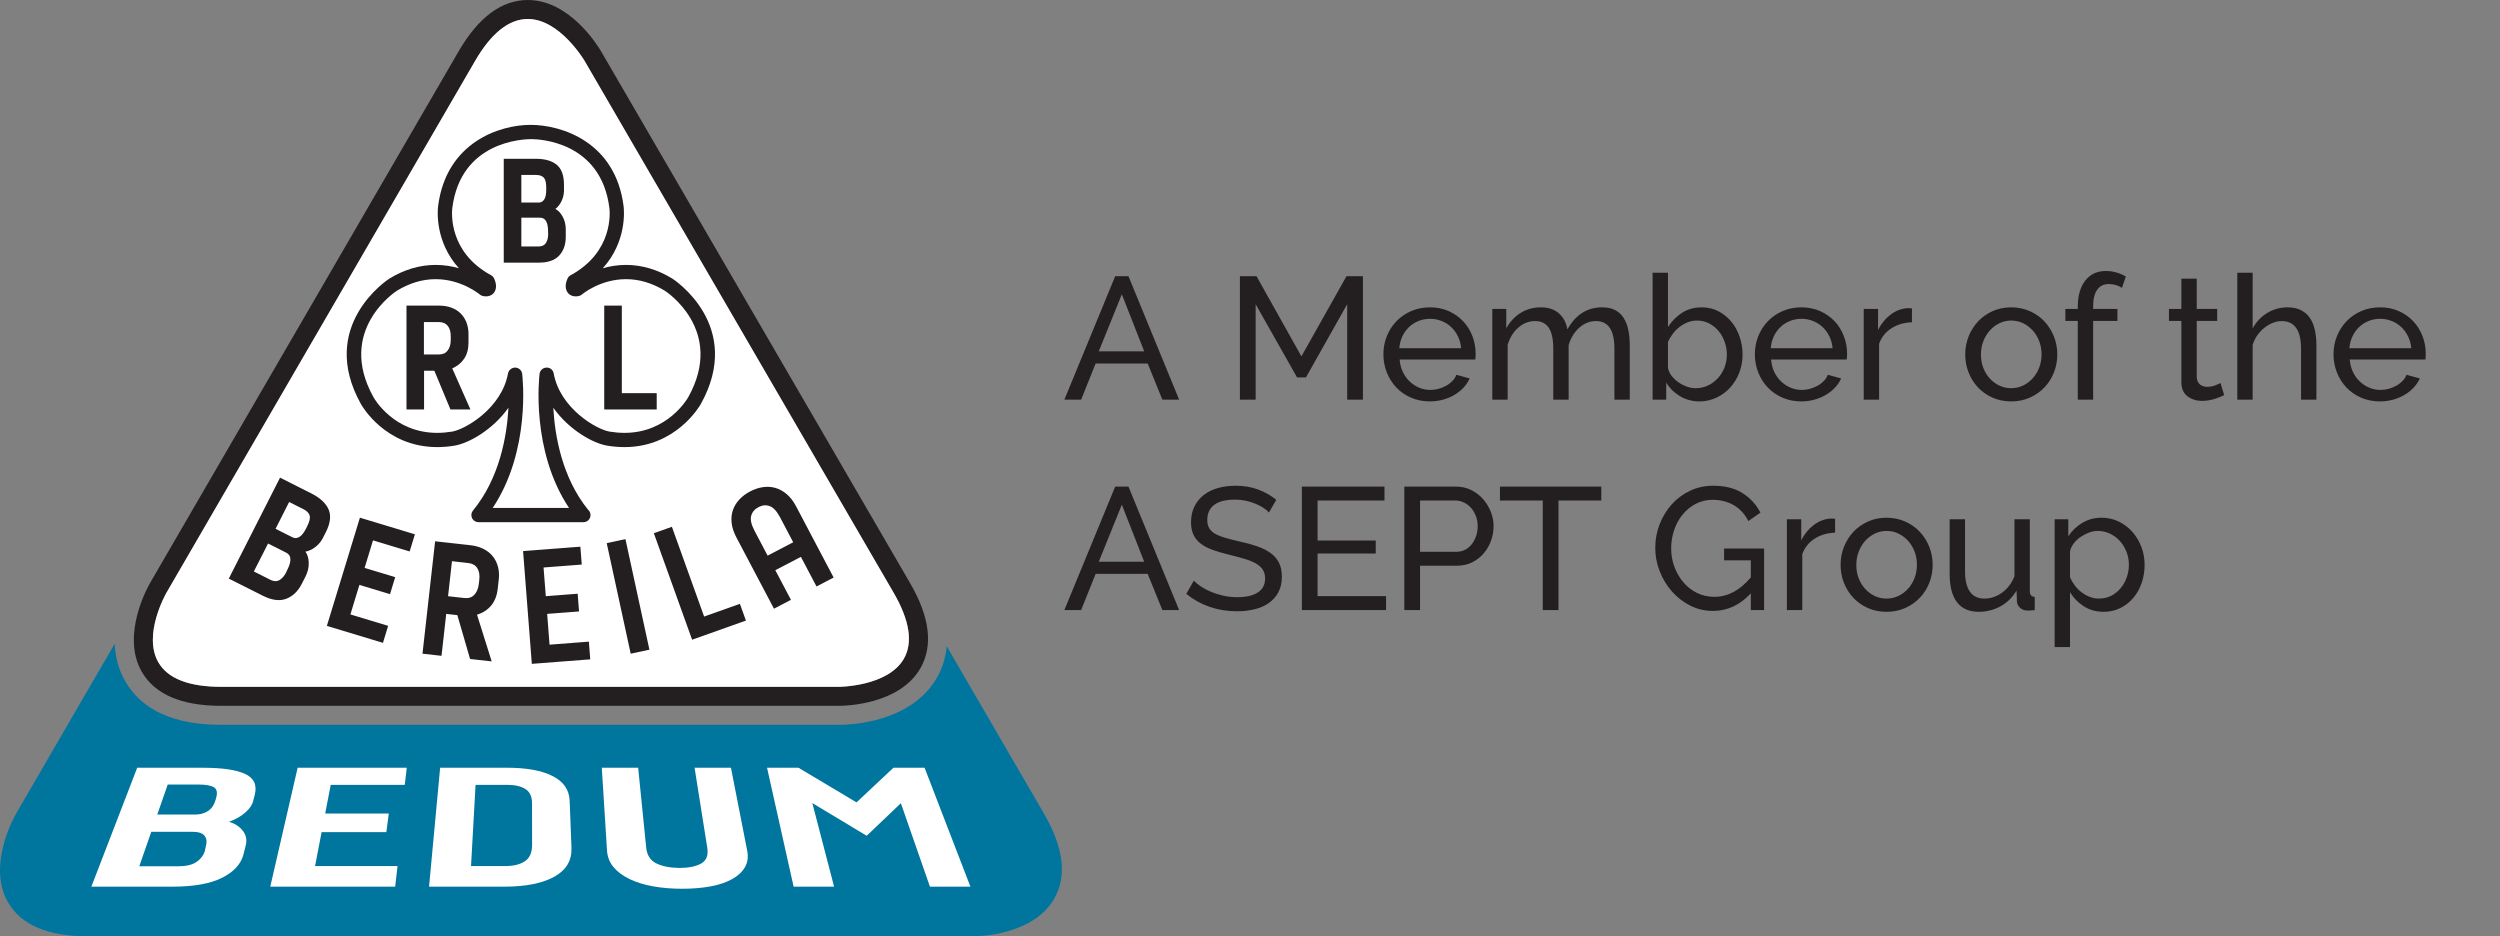 <svg width="235" height="88" viewBox="0 0 235 88" fill="none" xmlns="http://www.w3.org/2000/svg">
<rect x="0" y="0" width="235" height="88" fill="#808080" stroke="none"/>
<g clip-path="url(#clip0_3106_18245)">
<path d="M100.05 57.346H101.626L102.989 53.946H107.883L109.262 57.346H110.838L106.076 45.741H104.828L100.05 57.346ZM103.285 52.802L105.453 47.441L107.554 52.802H103.285ZM119.97 46.983C119.477 46.58 118.914 46.259 118.279 46.019C117.643 45.78 116.932 45.66 116.144 45.66C115.542 45.66 114.983 45.733 114.469 45.88C113.954 46.027 113.511 46.248 113.139 46.542C112.767 46.836 112.476 47.196 112.269 47.621C112.06 48.046 111.956 48.535 111.956 49.091C111.956 49.549 112.033 49.942 112.187 50.268C112.34 50.595 112.567 50.873 112.868 51.102C113.169 51.331 113.544 51.527 113.993 51.691C114.442 51.854 114.961 52.006 115.553 52.148C116.089 52.279 116.568 52.407 116.99 52.532C117.411 52.658 117.764 52.802 118.049 52.965C118.333 53.128 118.55 53.322 118.697 53.545C118.845 53.769 118.919 54.044 118.919 54.371C118.919 54.959 118.69 55.4 118.229 55.694C117.77 55.989 117.124 56.136 116.292 56.136C115.843 56.136 115.413 56.089 115.002 55.997C114.592 55.904 114.209 55.784 113.853 55.638C113.497 55.49 113.18 55.325 112.901 55.139C112.622 54.954 112.394 54.769 112.219 54.583L111.513 55.825C112.17 56.359 112.901 56.765 113.705 57.043C114.51 57.321 115.362 57.46 116.259 57.46C116.861 57.46 117.419 57.397 117.934 57.271C118.449 57.147 118.895 56.951 119.272 56.683C119.65 56.417 119.948 56.078 120.167 55.67C120.386 55.261 120.496 54.78 120.496 54.224C120.496 53.701 120.406 53.259 120.225 52.899C120.044 52.54 119.781 52.235 119.436 51.985C119.091 51.734 118.675 51.524 118.188 51.356C117.701 51.187 117.156 51.036 116.554 50.906C116.029 50.786 115.575 50.672 115.192 50.562C114.808 50.453 114.488 50.326 114.231 50.178C113.974 50.031 113.785 49.854 113.664 49.647C113.544 49.44 113.484 49.179 113.484 48.863C113.484 48.274 113.694 47.812 114.116 47.473C114.537 47.136 115.203 46.967 116.112 46.967C116.461 46.967 116.798 47.003 117.121 47.073C117.444 47.144 117.742 47.237 118.016 47.351C118.29 47.465 118.536 47.593 118.755 47.735C118.974 47.877 119.149 48.024 119.281 48.176L119.97 46.983ZM123.852 56.038V52.034H129.32V50.807H123.852V47.048H130.141V45.741H122.374V57.346H130.289V56.038H123.852ZM133.484 57.346V53.178H136.965C137.48 53.178 137.947 53.074 138.368 52.867C138.79 52.66 139.151 52.382 139.452 52.034C139.754 51.685 139.987 51.287 140.151 50.841C140.315 50.393 140.397 49.931 140.397 49.451C140.397 48.994 140.309 48.544 140.134 48.102C139.959 47.662 139.715 47.264 139.403 46.909C139.092 46.555 138.719 46.272 138.286 46.059C137.855 45.847 137.381 45.741 136.866 45.741H132.005V57.346H133.484ZM133.484 47.048H136.784C137.069 47.048 137.34 47.108 137.597 47.228C137.855 47.348 138.079 47.517 138.271 47.735C138.461 47.953 138.615 48.209 138.73 48.503C138.845 48.797 138.903 49.114 138.903 49.451C138.903 49.778 138.853 50.088 138.754 50.383C138.656 50.677 138.519 50.936 138.344 51.159C138.169 51.382 137.958 51.557 137.712 51.682C137.465 51.807 137.189 51.87 136.883 51.87H133.484V47.048ZM150.521 45.741H140.996V47.048H145.02V57.346H146.497V47.048H150.521V45.741ZM164.577 57.346H165.825V51.56H162.064V52.671H164.577V54.272C163.558 55.493 162.415 56.103 161.145 56.103C160.564 56.103 160.029 55.983 159.536 55.743C159.043 55.504 158.616 55.175 158.255 54.755C157.893 54.336 157.609 53.851 157.401 53.3C157.193 52.75 157.089 52.164 157.089 51.543C157.089 50.955 157.182 50.386 157.368 49.835C157.554 49.285 157.816 48.8 158.156 48.381C158.495 47.962 158.906 47.623 159.387 47.367C159.87 47.112 160.406 46.983 160.997 46.983C161.719 46.983 162.371 47.147 162.952 47.473C163.532 47.801 163.996 48.301 164.347 48.977L165.48 48.192C165.097 47.441 164.541 46.831 163.814 46.362C163.086 45.894 162.157 45.66 161.03 45.66C160.252 45.66 159.53 45.817 158.863 46.133C158.195 46.449 157.62 46.877 157.138 47.417C156.656 47.956 156.279 48.576 156.005 49.279C155.73 49.983 155.595 50.726 155.595 51.511C155.595 52.262 155.734 52.993 156.013 53.701C156.291 54.409 156.672 55.038 157.154 55.589C157.636 56.138 158.208 56.583 158.87 56.921C159.533 57.258 160.252 57.427 161.03 57.427C162.366 57.427 163.548 56.877 164.577 55.776V57.346ZM172.5 48.765C172.445 48.754 172.379 48.748 172.303 48.748H172.024C171.476 48.792 170.962 48.996 170.48 49.361C169.999 49.726 169.61 50.203 169.315 50.792V48.814H167.968V57.346H169.413V52.083C169.643 51.461 170.034 50.977 170.587 50.628C171.14 50.279 171.777 50.094 172.5 50.072V48.765ZM179.1 57.149C179.63 56.91 180.087 56.588 180.471 56.185C180.854 55.782 181.15 55.314 181.357 54.78C181.566 54.246 181.67 53.684 181.67 53.096C181.67 52.497 181.563 51.93 181.35 51.396C181.136 50.862 180.84 50.393 180.462 49.99C180.085 49.588 179.628 49.266 179.091 49.026C178.555 48.786 177.969 48.666 177.334 48.666C176.699 48.666 176.117 48.786 175.586 49.026C175.054 49.266 174.6 49.588 174.222 49.99C173.845 50.393 173.549 50.862 173.336 51.396C173.122 51.93 173.015 52.497 173.015 53.096C173.015 53.684 173.119 54.246 173.328 54.78C173.535 55.314 173.828 55.782 174.206 56.185C174.584 56.588 175.038 56.91 175.569 57.149C176.1 57.389 176.688 57.509 177.334 57.509C177.98 57.509 178.568 57.389 179.1 57.149ZM174.715 51.862C174.863 51.475 175.065 51.137 175.323 50.848C175.58 50.56 175.881 50.331 176.226 50.162C176.571 49.993 176.94 49.908 177.334 49.908C177.729 49.908 178.098 49.99 178.443 50.154C178.788 50.318 179.091 50.543 179.354 50.832C179.617 51.121 179.822 51.459 179.97 51.845C180.118 52.232 180.191 52.644 180.191 53.079C180.191 53.527 180.118 53.943 179.97 54.33C179.822 54.716 179.617 55.055 179.354 55.343C179.091 55.632 178.788 55.858 178.443 56.022C178.098 56.185 177.729 56.267 177.334 56.267C176.94 56.267 176.571 56.185 176.226 56.022C175.881 55.858 175.58 55.634 175.323 55.351C175.065 55.068 174.863 54.736 174.715 54.354C174.567 53.973 174.494 53.559 174.494 53.112C174.494 52.665 174.567 52.249 174.715 51.862ZM188.046 56.994C188.67 56.651 189.174 56.158 189.557 55.514L189.59 56.512C189.6 56.762 189.702 56.972 189.893 57.141C190.085 57.31 190.323 57.395 190.607 57.395C190.695 57.395 190.786 57.391 190.879 57.386C190.972 57.381 191.1 57.367 191.265 57.346V56.103C190.958 56.093 190.805 55.918 190.805 55.58V48.814H189.359V54.158C189.107 54.812 188.722 55.327 188.202 55.703C187.682 56.078 187.126 56.267 186.535 56.267C185.32 56.267 184.712 55.395 184.712 53.652V48.814H183.267V53.929C183.267 55.117 183.498 56.011 183.957 56.61C184.417 57.209 185.096 57.509 185.994 57.509C186.738 57.509 187.422 57.337 188.046 56.994ZM199.311 57.157C199.781 56.923 200.187 56.608 200.526 56.209C200.865 55.812 201.128 55.343 201.314 54.804C201.501 54.265 201.594 53.69 201.594 53.079C201.594 52.502 201.492 51.946 201.29 51.412C201.087 50.879 200.805 50.407 200.444 49.998C200.083 49.59 199.656 49.266 199.163 49.026C198.671 48.786 198.129 48.666 197.537 48.666C196.881 48.666 196.281 48.827 195.739 49.149C195.198 49.47 194.757 49.893 194.418 50.415V48.814H193.137V60.826H194.582V55.662C194.899 56.196 195.329 56.638 195.871 56.986C196.412 57.335 197.039 57.509 197.751 57.509C198.32 57.509 198.841 57.391 199.311 57.157ZM196.453 56.111C196.18 56.008 195.923 55.866 195.682 55.686C195.441 55.507 195.228 55.294 195.041 55.049C194.855 54.804 194.702 54.54 194.582 54.256V51.821C194.636 51.56 194.754 51.311 194.935 51.077C195.116 50.843 195.329 50.642 195.575 50.472C195.821 50.304 196.084 50.168 196.364 50.064C196.643 49.961 196.914 49.908 197.177 49.908C197.593 49.908 197.978 49.993 198.334 50.162C198.69 50.331 198.999 50.56 199.262 50.848C199.524 51.137 199.732 51.475 199.886 51.862C200.039 52.249 200.115 52.654 200.115 53.079C200.115 53.483 200.05 53.875 199.919 54.256C199.787 54.638 199.598 54.978 199.352 55.278C199.106 55.578 198.81 55.817 198.466 55.997C198.121 56.177 197.735 56.267 197.308 56.267C197.012 56.267 196.727 56.215 196.453 56.111Z" fill="#231F20"/>
<path d="M100.05 37.569H101.627L102.989 34.169H107.883L109.262 37.569H110.839L106.076 25.964H104.828L100.05 37.569ZM103.285 33.025L105.453 27.664L107.554 33.025H103.285ZM128.114 37.569V25.964H126.57L122.333 33.499L118.113 25.964H116.553V37.569H118.031V28.595L121.923 35.477H122.76L126.636 28.595V37.569H128.114ZM135.64 37.569C136.034 37.46 136.392 37.31 136.715 37.119C137.038 36.929 137.323 36.702 137.569 36.441C137.815 36.179 138.009 35.891 138.152 35.575L136.904 35.232C136.816 35.449 136.688 35.646 136.518 35.82C136.348 35.994 136.154 36.142 135.935 36.261C135.716 36.382 135.481 36.477 135.229 36.547C134.977 36.618 134.72 36.653 134.457 36.653C134.085 36.653 133.732 36.582 133.398 36.441C133.064 36.299 132.765 36.103 132.503 35.852C132.241 35.602 132.027 35.303 131.862 34.954C131.698 34.605 131.6 34.218 131.567 33.793H138.677C138.688 33.739 138.697 33.662 138.702 33.564C138.708 33.467 138.71 33.357 138.71 33.237C138.71 32.671 138.609 32.123 138.406 31.595C138.204 31.066 137.916 30.603 137.544 30.206C137.172 29.808 136.72 29.489 136.19 29.249C135.658 29.01 135.071 28.89 134.424 28.89C133.778 28.89 133.187 29.007 132.651 29.241C132.114 29.476 131.652 29.794 131.263 30.197C130.874 30.601 130.573 31.07 130.36 31.603C130.146 32.137 130.04 32.703 130.04 33.303C130.04 33.902 130.146 34.471 130.36 35.011C130.573 35.55 130.872 36.022 131.255 36.425C131.638 36.828 132.098 37.146 132.635 37.38C133.17 37.614 133.761 37.732 134.408 37.732C134.835 37.732 135.245 37.678 135.64 37.569ZM131.534 32.731C131.567 32.328 131.663 31.957 131.821 31.619C131.98 31.282 132.188 30.991 132.446 30.745C132.703 30.5 133.001 30.309 133.34 30.173C133.679 30.037 134.041 29.968 134.424 29.968C134.808 29.968 135.168 30.037 135.508 30.173C135.847 30.309 136.145 30.497 136.403 30.736C136.66 30.976 136.874 31.268 137.043 31.611C137.213 31.954 137.315 32.328 137.347 32.731H131.534ZM153.198 32.469C153.198 31.957 153.155 31.483 153.067 31.047C152.98 30.611 152.838 30.233 152.64 29.912C152.443 29.59 152.178 29.339 151.844 29.159C151.51 28.98 151.097 28.89 150.604 28.89C149.191 28.89 148.102 29.582 147.337 30.965C147.238 30.356 146.977 29.857 146.556 29.47C146.135 29.084 145.563 28.89 144.841 28.89C144.139 28.89 143.51 29.062 142.952 29.405C142.393 29.748 141.939 30.236 141.589 30.867V29.037H140.275V37.569H141.72V32.42C141.918 31.744 142.251 31.203 142.722 30.794C143.192 30.386 143.718 30.181 144.298 30.181C144.867 30.181 145.294 30.388 145.579 30.802C145.863 31.216 146.007 31.881 146.007 32.796V37.569H147.451V32.437C147.648 31.772 147.979 31.23 148.445 30.811C148.91 30.391 149.438 30.181 150.029 30.181C150.599 30.181 151.028 30.393 151.318 30.819C151.608 31.244 151.754 31.903 151.754 32.796V37.569H153.198V32.469ZM161.347 37.38C161.845 37.146 162.275 36.831 162.636 36.432C162.998 36.035 163.282 35.569 163.491 35.035C163.698 34.501 163.802 33.935 163.802 33.336C163.802 32.769 163.712 32.216 163.532 31.677C163.351 31.137 163.093 30.663 162.76 30.255C162.425 29.846 162.023 29.517 161.553 29.266C161.082 29.015 160.551 28.89 159.96 28.89C159.259 28.89 158.646 29.059 158.12 29.397C157.595 29.734 157.151 30.181 156.79 30.736V25.638H155.345V37.569H156.626V35.967C156.943 36.49 157.376 36.915 157.923 37.242C158.471 37.569 159.079 37.732 159.747 37.732C160.315 37.732 160.849 37.614 161.347 37.38ZM158.572 36.343C158.293 36.245 158.03 36.112 157.784 35.943C157.538 35.773 157.324 35.575 157.143 35.346C156.963 35.117 156.845 34.866 156.79 34.594V32.126C156.922 31.854 157.077 31.598 157.258 31.358C157.439 31.118 157.646 30.908 157.882 30.729C158.118 30.549 158.372 30.405 158.646 30.296C158.92 30.187 159.21 30.132 159.516 30.132C159.932 30.132 160.312 30.222 160.657 30.401C161.002 30.581 161.298 30.819 161.545 31.113C161.791 31.407 161.982 31.748 162.119 32.134C162.256 32.521 162.325 32.922 162.325 33.336C162.325 33.75 162.253 34.145 162.111 34.52C161.968 34.896 161.766 35.232 161.503 35.526C161.241 35.82 160.928 36.054 160.567 36.228C160.206 36.403 159.812 36.49 159.385 36.49C159.122 36.49 158.851 36.441 158.572 36.343ZM170.554 37.569C170.949 37.46 171.307 37.31 171.63 37.119C171.953 36.929 172.238 36.702 172.484 36.441C172.731 36.179 172.925 35.891 173.067 35.575L171.819 35.232C171.731 35.449 171.602 35.646 171.433 35.82C171.263 35.994 171.069 36.142 170.85 36.261C170.631 36.382 170.395 36.477 170.144 36.547C169.892 36.618 169.635 36.653 169.373 36.653C169 36.653 168.647 36.582 168.313 36.441C167.979 36.299 167.681 36.103 167.418 35.852C167.155 35.602 166.942 35.303 166.778 34.954C166.614 34.605 166.515 34.218 166.482 33.793H173.592C173.603 33.739 173.611 33.662 173.617 33.564C173.622 33.467 173.626 33.357 173.626 33.237C173.626 32.671 173.524 32.123 173.322 31.595C173.119 31.066 172.831 30.603 172.46 30.206C172.087 29.808 171.636 29.489 171.104 29.249C170.574 29.01 169.985 28.89 169.339 28.89C168.693 28.89 168.102 29.007 167.566 29.241C167.03 29.476 166.567 29.794 166.178 30.197C165.789 30.601 165.489 31.07 165.275 31.603C165.062 32.137 164.955 32.703 164.955 33.303C164.955 33.902 165.062 34.471 165.275 35.011C165.489 35.55 165.787 36.022 166.17 36.425C166.553 36.828 167.013 37.146 167.549 37.38C168.086 37.614 168.677 37.732 169.323 37.732C169.75 37.732 170.16 37.678 170.554 37.569ZM166.449 32.731C166.482 32.328 166.578 31.957 166.737 31.619C166.895 31.282 167.103 30.991 167.36 30.745C167.617 30.5 167.916 30.309 168.256 30.173C168.595 30.037 168.956 29.968 169.339 29.968C169.722 29.968 170.084 30.037 170.423 30.173C170.762 30.309 171.061 30.497 171.318 30.736C171.575 30.976 171.789 31.268 171.958 31.611C172.128 31.954 172.229 32.328 172.262 32.731H166.449ZM179.723 28.988C179.667 28.977 179.602 28.972 179.525 28.972H179.246C178.699 29.015 178.184 29.219 177.703 29.584C177.221 29.95 176.832 30.427 176.537 31.015V29.037H175.19V37.569H176.636V32.306C176.865 31.684 177.257 31.201 177.809 30.851C178.362 30.502 179 30.317 179.723 30.296V28.988ZM190.815 37.373C191.346 37.133 191.803 36.811 192.186 36.408C192.569 36.005 192.864 35.537 193.073 35.003C193.28 34.469 193.385 33.907 193.385 33.319C193.385 32.72 193.278 32.154 193.064 31.619C192.851 31.085 192.555 30.617 192.178 30.214C191.8 29.811 191.342 29.489 190.807 29.249C190.27 29.01 189.684 28.89 189.05 28.89C188.414 28.89 187.831 29.01 187.3 29.249C186.77 29.489 186.315 29.811 185.938 30.214C185.56 30.617 185.265 31.085 185.051 31.619C184.838 32.154 184.731 32.72 184.731 33.319C184.731 33.907 184.834 34.469 185.043 35.003C185.25 35.537 185.543 36.005 185.921 36.408C186.299 36.811 186.753 37.133 187.284 37.373C187.815 37.612 188.404 37.732 189.05 37.732C189.695 37.732 190.284 37.612 190.815 37.373ZM186.43 32.085C186.578 31.699 186.78 31.36 187.037 31.072C187.295 30.783 187.596 30.555 187.941 30.386C188.285 30.217 188.655 30.132 189.05 30.132C189.443 30.132 189.813 30.214 190.158 30.377C190.503 30.541 190.807 30.767 191.069 31.055C191.332 31.345 191.537 31.682 191.685 32.069C191.833 32.456 191.907 32.867 191.907 33.303C191.907 33.75 191.833 34.166 191.685 34.553C191.537 34.94 191.332 35.278 191.069 35.567C190.807 35.855 190.503 36.082 190.158 36.245C189.813 36.408 189.443 36.49 189.05 36.49C188.655 36.49 188.285 36.408 187.941 36.245C187.596 36.082 187.295 35.858 187.037 35.575C186.78 35.292 186.578 34.959 186.43 34.578C186.282 34.196 186.209 33.782 186.209 33.336C186.209 32.889 186.282 32.472 186.43 32.085ZM196.756 37.569V30.165H199.038V29.037H196.756V28.809C196.756 28.122 196.882 27.599 197.134 27.239C197.385 26.88 197.752 26.7 198.234 26.7C198.453 26.7 198.674 26.733 198.899 26.797C199.124 26.863 199.312 26.951 199.465 27.059L199.827 25.997C199.564 25.834 199.268 25.705 198.94 25.613C198.611 25.52 198.277 25.474 197.938 25.474C197.128 25.474 196.488 25.774 196.017 26.373C195.546 26.972 195.311 27.801 195.311 28.857V29.037H194.145V30.165H195.311V37.569H196.756ZM208.727 36C208.639 36.054 208.477 36.127 208.242 36.22C208.007 36.313 207.747 36.359 207.462 36.359C207.21 36.359 206.992 36.288 206.805 36.147C206.619 36.005 206.515 35.777 206.494 35.46V30.165H208.415V29.037H206.494V26.194H205.048V29.037H203.882V30.165H205.048V35.902C205.048 36.511 205.24 36.961 205.623 37.25C206.007 37.539 206.46 37.683 206.986 37.683C207.216 37.683 207.438 37.664 207.651 37.626C207.865 37.588 208.061 37.539 208.242 37.479C208.423 37.419 208.585 37.359 208.727 37.299C208.869 37.24 208.984 37.187 209.072 37.144L208.727 36ZM217.743 32.469C217.743 31.969 217.697 31.497 217.604 31.055C217.511 30.614 217.36 30.236 217.153 29.92C216.944 29.603 216.665 29.354 216.315 29.168C215.965 28.983 215.537 28.89 215.034 28.89C214.344 28.89 213.709 29.064 213.129 29.413C212.549 29.762 212.089 30.247 211.749 30.867V25.638H210.305V37.569H211.749V32.42C211.848 32.093 211.993 31.794 212.185 31.521C212.376 31.249 212.596 31.015 212.842 30.819C213.088 30.622 213.353 30.467 213.638 30.352C213.922 30.238 214.207 30.181 214.492 30.181C215.083 30.181 215.532 30.396 215.838 30.826C216.145 31.257 216.299 31.914 216.299 32.796V37.569H217.743V32.469ZM224.95 37.569C225.343 37.46 225.702 37.31 226.025 37.119C226.347 36.929 226.632 36.702 226.879 36.441C227.125 36.179 227.319 35.891 227.462 35.575L226.214 35.232C226.126 35.449 225.998 35.646 225.828 35.82C225.658 35.994 225.464 36.142 225.245 36.261C225.026 36.382 224.791 36.477 224.539 36.547C224.287 36.618 224.03 36.653 223.767 36.653C223.394 36.653 223.041 36.582 222.708 36.441C222.373 36.299 222.075 36.103 221.812 35.852C221.55 35.602 221.336 35.303 221.172 34.954C221.008 34.605 220.909 34.218 220.877 33.793H227.987C227.998 33.739 228.006 33.662 228.011 33.564C228.017 33.467 228.02 33.357 228.02 33.237C228.02 32.671 227.919 32.123 227.716 31.595C227.513 31.066 227.226 30.603 226.854 30.206C226.481 29.808 226.03 29.489 225.5 29.249C224.968 29.01 224.38 28.89 223.734 28.89C223.088 28.89 222.497 29.007 221.961 29.241C221.424 29.476 220.961 29.794 220.573 30.197C220.184 30.601 219.883 31.07 219.67 31.603C219.456 32.137 219.35 32.703 219.35 33.303C219.35 33.902 219.456 34.471 219.67 35.011C219.883 35.55 220.181 36.022 220.564 36.425C220.948 36.828 221.407 37.146 221.944 37.38C222.48 37.614 223.071 37.732 223.717 37.732C224.144 37.732 224.555 37.678 224.95 37.569ZM220.844 32.731C220.877 32.328 220.972 31.957 221.131 31.619C221.29 31.282 221.498 30.991 221.755 30.745C222.012 30.5 222.31 30.309 222.65 30.173C222.989 30.037 223.351 29.968 223.734 29.968C224.117 29.968 224.478 30.037 224.818 30.173C225.157 30.309 225.455 30.497 225.713 30.736C225.97 30.976 226.183 31.268 226.353 31.611C226.522 31.954 226.625 32.328 226.657 32.731H220.844Z" fill="#231F20"/>
<path d="M98.13 76.473L88.99 60.745C88.894 61.802 88.596 62.8 88.06 63.724C85.628 67.922 79.972 68.134 78.863 68.134H20.789C16.382 68.134 13.352 66.762 11.78 64.053C11.11 62.898 10.833 61.685 10.783 60.512L1.52 76.47C1.405 76.668 -1.27 81.33 0.756 84.821C1.983 86.937 4.49 88.011 8.21 88.011H91.445C92.018 88.011 97.105 87.912 99.086 84.493C100.314 82.376 99.992 79.678 98.13 76.473Z" fill="#00759E"/>
<path d="M83.983 72.168L80.513 75.424L75.057 72.168H72.102L74.6 83.346H78.405L76.357 75.486L81.469 78.563L84.681 75.501L87.414 83.346H91.219L86.911 72.168H83.983Z" fill="white"/>
<path d="M66.8 83.319C67.599 83.17 68.274 82.942 68.826 82.634C69.371 82.328 69.772 81.953 70.029 81.507C70.284 81.065 70.352 80.545 70.234 79.95L68.71 72.168H65.29L66.483 79.683C66.597 80.399 66.405 80.897 65.908 81.172C65.405 81.446 64.739 81.585 63.907 81.585C63.033 81.585 62.304 81.446 61.721 81.172C61.141 80.897 60.816 80.399 60.744 79.683L59.987 72.168H56.568L57.059 79.95C57.098 80.545 57.3 81.065 57.671 81.507C58.042 81.953 58.547 82.328 59.184 82.634C59.825 82.942 60.565 83.17 61.403 83.319C62.242 83.468 63.153 83.543 64.13 83.543C65.109 83.543 65.998 83.468 66.8 83.319Z" fill="white"/>
<path d="M50.017 79.433C50.019 80.133 49.797 80.641 49.353 80.947C48.905 81.257 48.275 81.412 47.468 81.412H44.277L44.703 73.775H47.653C48.399 73.775 48.977 73.906 49.39 74.168C49.803 74.432 50.012 74.879 50.012 75.517L50.017 79.433ZM53.719 79.7L53.548 75.272C53.508 74.231 52.964 73.456 51.923 72.937C50.894 72.423 49.488 72.168 47.691 72.168H41.373L40.331 83.346H47.42C49.437 83.346 51.01 83.027 52.132 82.395C53.238 81.773 53.764 80.869 53.719 79.7Z" fill="white"/>
<path d="M25.405 83.346H37.146L37.37 81.412H29.616L30.231 78.22H36.318L36.545 76.474H30.568L31.088 73.775H38.048L38.237 72.168H27.978L25.405 83.346Z" fill="white"/>
<path d="M20.311 75.03L20.253 75.228C20.118 75.685 19.882 76.024 19.545 76.241C19.206 76.458 18.804 76.568 18.338 76.568H14.784L15.766 73.747H18.657C19.343 73.747 19.829 73.833 20.111 74.004C20.394 74.179 20.462 74.519 20.311 75.03ZM14.22 78.189H18.082C18.658 78.189 19.041 78.316 19.235 78.571C19.429 78.827 19.464 79.168 19.338 79.599L19.238 80.051C19.1 80.456 18.835 80.785 18.441 81.043C18.046 81.301 17.486 81.43 16.762 81.43H13.093L14.22 78.189ZM23.039 72.749C22.207 72.362 20.894 72.17 19.098 72.17H12.896L8.588 83.346H16.23C18.225 83.346 19.777 83.066 20.877 82.51C21.966 81.962 22.628 81.246 22.872 80.371L23.097 79.483C23.231 78.956 23.136 78.489 22.819 78.085C22.503 77.682 22.071 77.404 21.524 77.245C21.837 77.14 22.127 77.008 22.394 76.851C22.659 76.694 22.89 76.527 23.088 76.35C23.286 76.174 23.442 75.999 23.558 75.823C23.673 75.649 23.75 75.488 23.789 75.333L23.944 74.728C24.184 73.796 23.881 73.141 23.039 72.749Z" fill="white"/>
<path d="M78.863 66.348H20.79C17.071 66.348 14.563 65.274 13.335 63.158C11.31 59.665 13.986 55.005 14.101 54.808L43.108 4.83C44.967 1.625 47.156 0 49.614 0C53.569 0 56.212 4.33 56.501 4.823L85.549 54.812C87.411 58.016 87.734 60.714 86.508 62.831C84.525 66.249 79.437 66.348 78.863 66.348ZM49.615 1.786C47.845 1.786 46.178 3.111 44.663 5.724L15.654 55.704C15.63 55.746 13.379 59.658 14.89 62.264C15.774 63.788 17.759 64.56 20.79 64.56H78.863C78.909 64.56 83.448 64.53 84.952 61.938C85.835 60.414 85.512 58.318 83.995 55.707L54.948 5.72C54.926 5.683 52.615 1.786 49.615 1.786Z" fill="#231F20"/>
<path d="M49.615 1.786C47.845 1.786 46.178 3.111 44.662 5.724L15.655 55.704C15.63 55.746 13.38 59.658 14.891 62.265C15.775 63.788 17.759 64.56 20.79 64.56H78.863C78.909 64.56 83.449 64.53 84.953 61.938C85.835 60.414 85.513 58.318 83.995 55.707L54.948 5.72C54.926 5.683 52.616 1.786 49.615 1.786Z" fill="white"/>
<path d="M54.837 49.087C54.834 49.088 54.827 49.088 54.821 49.087H44.98C44.721 49.087 44.483 48.938 44.372 48.705C44.26 48.471 44.294 48.194 44.459 47.993C46.963 44.945 47.649 41.001 47.795 38.324C46.332 40.394 44.06 41.677 42.71 41.893C42.168 41.983 41.626 42.028 41.102 42.028C36.233 42.029 34.025 38.157 33.934 37.992C29.794 30.586 36.529 26.233 36.598 26.191C37.997 25.336 39.463 24.902 40.952 24.902C41.759 24.902 42.495 25.029 43.139 25.214C40.878 22.724 41.131 19.803 41.179 19.4C41.938 13.351 46.996 11.737 49.865 11.737C52.81 11.737 57.863 13.351 58.62 19.396C58.668 19.802 58.923 22.724 56.661 25.215C57.305 25.029 58.042 24.902 58.849 24.902C60.339 24.902 61.804 25.336 63.206 26.192C63.273 26.233 70.005 30.586 65.868 37.994C65.775 38.159 63.545 42.028 58.698 42.028C58.174 42.028 57.632 41.983 57.087 41.893C55.74 41.678 53.473 40.396 52.011 38.33C52.157 40.982 52.832 44.875 55.269 47.903C55.417 48.026 55.51 48.211 55.51 48.418C55.51 48.787 55.21 49.087 54.837 49.087ZM46.312 47.748H53.49C49.89 42.35 50.682 35.452 50.719 35.142C50.759 34.813 51.035 34.562 51.369 34.553C51.709 34.538 51.991 34.778 52.049 35.104C52.647 38.403 56.094 40.377 57.303 40.571C57.78 40.649 58.248 40.689 58.698 40.689C62.764 40.689 64.615 37.477 64.693 37.341C68.217 31.03 62.562 27.371 62.504 27.335C61.315 26.609 60.087 26.241 58.849 26.241C56.402 26.241 54.724 27.664 54.708 27.679C54.622 27.753 54.52 27.804 54.408 27.827C53.935 27.929 53.538 27.783 53.324 27.45C53.028 26.988 53.246 26.406 53.353 26.177C53.413 26.047 53.514 25.94 53.64 25.872C57.651 23.692 57.334 19.975 57.284 19.558C56.496 13.259 50.612 13.078 49.945 13.078C49.197 13.078 43.306 13.259 42.516 19.562C42.467 19.975 42.15 23.693 46.16 25.872C46.286 25.94 46.387 26.047 46.447 26.176C46.555 26.406 46.773 26.988 46.478 27.45C46.265 27.782 45.868 27.928 45.394 27.827C45.283 27.804 45.181 27.753 45.095 27.679C45.08 27.666 43.379 26.241 40.952 26.241C39.715 26.241 38.486 26.609 37.3 27.334C37.239 27.371 31.584 31.03 35.111 37.342C35.187 37.48 37.018 40.689 41.102 40.689C41.552 40.689 42.02 40.649 42.493 40.572C43.706 40.377 47.154 38.403 47.754 35.103C47.814 34.777 48.115 34.548 48.437 34.553C48.769 34.562 49.044 34.813 49.085 35.142C49.123 35.452 49.913 42.35 46.312 47.748Z" fill="#231F20"/>
<path d="M56.798 38.491H61.73V36.957H58.451V28.727H56.798V38.491Z" fill="#231F20"/>
<path d="M49.006 23.169V20.463H50.758C51.021 20.463 51.211 20.573 51.333 20.791C51.454 21.009 51.516 21.3 51.516 21.663L51.528 22.04C51.521 22.374 51.445 22.645 51.305 22.854C51.164 23.064 50.935 23.169 50.618 23.169H49.006ZM49.006 19.04V16.446H50.38C50.708 16.446 50.95 16.528 51.109 16.69C51.267 16.853 51.347 17.171 51.347 17.646V17.827C51.347 18.246 51.284 18.552 51.158 18.748C51.032 18.943 50.861 19.04 50.647 19.04H49.006ZM47.353 24.689H50.647C51.505 24.689 52.141 24.47 52.551 24.033C52.963 23.597 53.173 23.02 53.182 22.304V21.565C53.182 21.118 53.086 20.721 52.895 20.372C52.705 20.024 52.472 19.779 52.203 19.64C52.332 19.546 52.449 19.431 52.551 19.292C52.654 19.153 52.741 19.003 52.812 18.844C52.881 18.688 52.933 18.529 52.966 18.371C52.998 18.213 53.015 18.064 53.015 17.925V17.366C53.015 16.492 52.788 15.867 52.335 15.49C51.882 15.114 51.221 14.925 50.351 14.925H47.353V24.689Z" fill="#231F20"/>
<path d="M39.848 30.276H41.264C41.619 30.276 41.892 30.393 42.084 30.624C42.275 30.857 42.371 31.188 42.371 31.615V31.936C42.371 32.354 42.278 32.689 42.09 32.939C41.903 33.191 41.633 33.317 41.278 33.317H39.848V30.276ZM42.343 38.491H44.221L42.511 34.627C42.988 34.423 43.361 34.119 43.632 33.714C43.903 33.31 44.039 32.805 44.039 32.201V31.392C44.039 30.991 43.972 30.627 43.843 30.297C43.711 29.967 43.526 29.686 43.289 29.454C43.051 29.221 42.76 29.041 42.42 28.916C42.079 28.791 41.693 28.727 41.264 28.727H38.209V38.491H39.862V34.85H40.829L42.343 38.491Z" fill="#231F20"/>
<path d="M74.562 50.974L72.157 52.23L70.924 49.889C70.622 49.315 70.517 48.849 70.61 48.492C70.703 48.136 70.934 47.861 71.305 47.667C71.663 47.479 72.016 47.449 72.36 47.579C72.704 47.708 73.026 48.06 73.33 48.633L74.562 50.974ZM72.754 57.218L74.35 56.385L72.88 53.601L75.286 52.345L76.753 55.129L78.361 54.289L74.824 47.578C74.578 47.112 74.289 46.738 73.957 46.454C73.621 46.17 73.269 45.974 72.897 45.867C72.524 45.758 72.134 45.733 71.728 45.79C71.322 45.848 70.92 45.982 70.524 46.188C70.119 46.399 69.777 46.655 69.498 46.955C69.219 47.255 69.017 47.589 68.89 47.959C68.762 48.328 68.724 48.729 68.774 49.159C68.823 49.592 68.971 50.041 69.216 50.507L72.754 57.218ZM65.058 60.133L70.117 58.334L69.552 56.761L66.189 57.957L63.158 49.519L61.462 50.123L65.058 60.133ZM59.285 61.447L61.045 61.07L58.792 50.678L57.032 51.056L59.285 61.447ZM49.991 62.402L55.484 61.979L55.355 60.314L51.657 60.599L51.433 57.706L54.43 57.476L54.301 55.81L51.304 56.041L51.094 53.345L54.685 53.069L54.555 51.388L49.169 51.802L49.991 62.402ZM42.486 52.754L44.018 52.925C44.401 52.967 44.683 53.125 44.862 53.4C45.042 53.675 45.105 54.044 45.053 54.507L45.014 54.854C44.963 55.307 44.822 55.657 44.589 55.906C44.356 56.155 44.048 56.258 43.664 56.216L42.117 56.044L42.486 52.754ZM44.188 61.945L46.219 62.171L44.839 57.783C45.379 57.619 45.821 57.334 46.163 56.929C46.505 56.525 46.714 55.995 46.786 55.342L46.885 54.466C46.933 54.033 46.907 53.63 46.805 53.258C46.703 52.884 46.539 52.558 46.309 52.277C46.08 51.997 45.788 51.768 45.434 51.592C45.08 51.415 44.67 51.301 44.206 51.248L40.9 50.881L39.714 61.447L41.503 61.647L41.945 57.706L42.991 57.823L44.188 61.945ZM30.726 58.834L35.998 60.428L36.484 58.829L32.938 57.756L33.784 54.98L36.661 55.85L37.149 54.251L34.272 53.382L35.062 50.794L38.507 51.837L39 50.224L33.832 48.662L30.726 58.834ZM23.862 53.718L25.198 51.09L26.901 51.947C27.155 52.075 27.287 52.274 27.297 52.545C27.307 52.818 27.223 53.13 27.045 53.481L26.872 53.855C26.698 54.176 26.491 54.404 26.251 54.538C26.012 54.673 25.738 54.663 25.429 54.508L23.862 53.718ZM25.902 49.707L27.18 47.187L28.516 47.858C28.834 48.018 29.029 48.215 29.103 48.452C29.178 48.687 29.098 49.036 28.863 49.496L28.774 49.673C28.568 50.079 28.354 50.346 28.136 50.475C27.917 50.602 27.703 50.614 27.494 50.508L25.902 49.707ZM21.506 54.388L24.706 55.998C25.541 56.419 26.267 56.517 26.881 56.293C27.496 56.07 27.985 55.612 28.348 54.92L28.713 54.202C28.933 53.769 29.036 53.335 29.023 52.904C29.008 52.471 28.904 52.12 28.71 51.853C28.883 51.826 29.053 51.77 29.222 51.686C29.392 51.6 29.549 51.498 29.695 51.379C29.84 51.259 29.969 51.13 30.078 50.993C30.188 50.855 30.278 50.718 30.346 50.582L30.622 50.041C31.053 49.191 31.142 48.472 30.887 47.885C30.633 47.298 30.083 46.791 29.239 46.367L26.324 44.9L21.506 54.388Z" fill="#231F20"/>
</g>
<defs>
<clipPath id="clip0_3106_18245">
<rect width="235" height="88" fill="white"/>
</clipPath>
</defs>
</svg>
